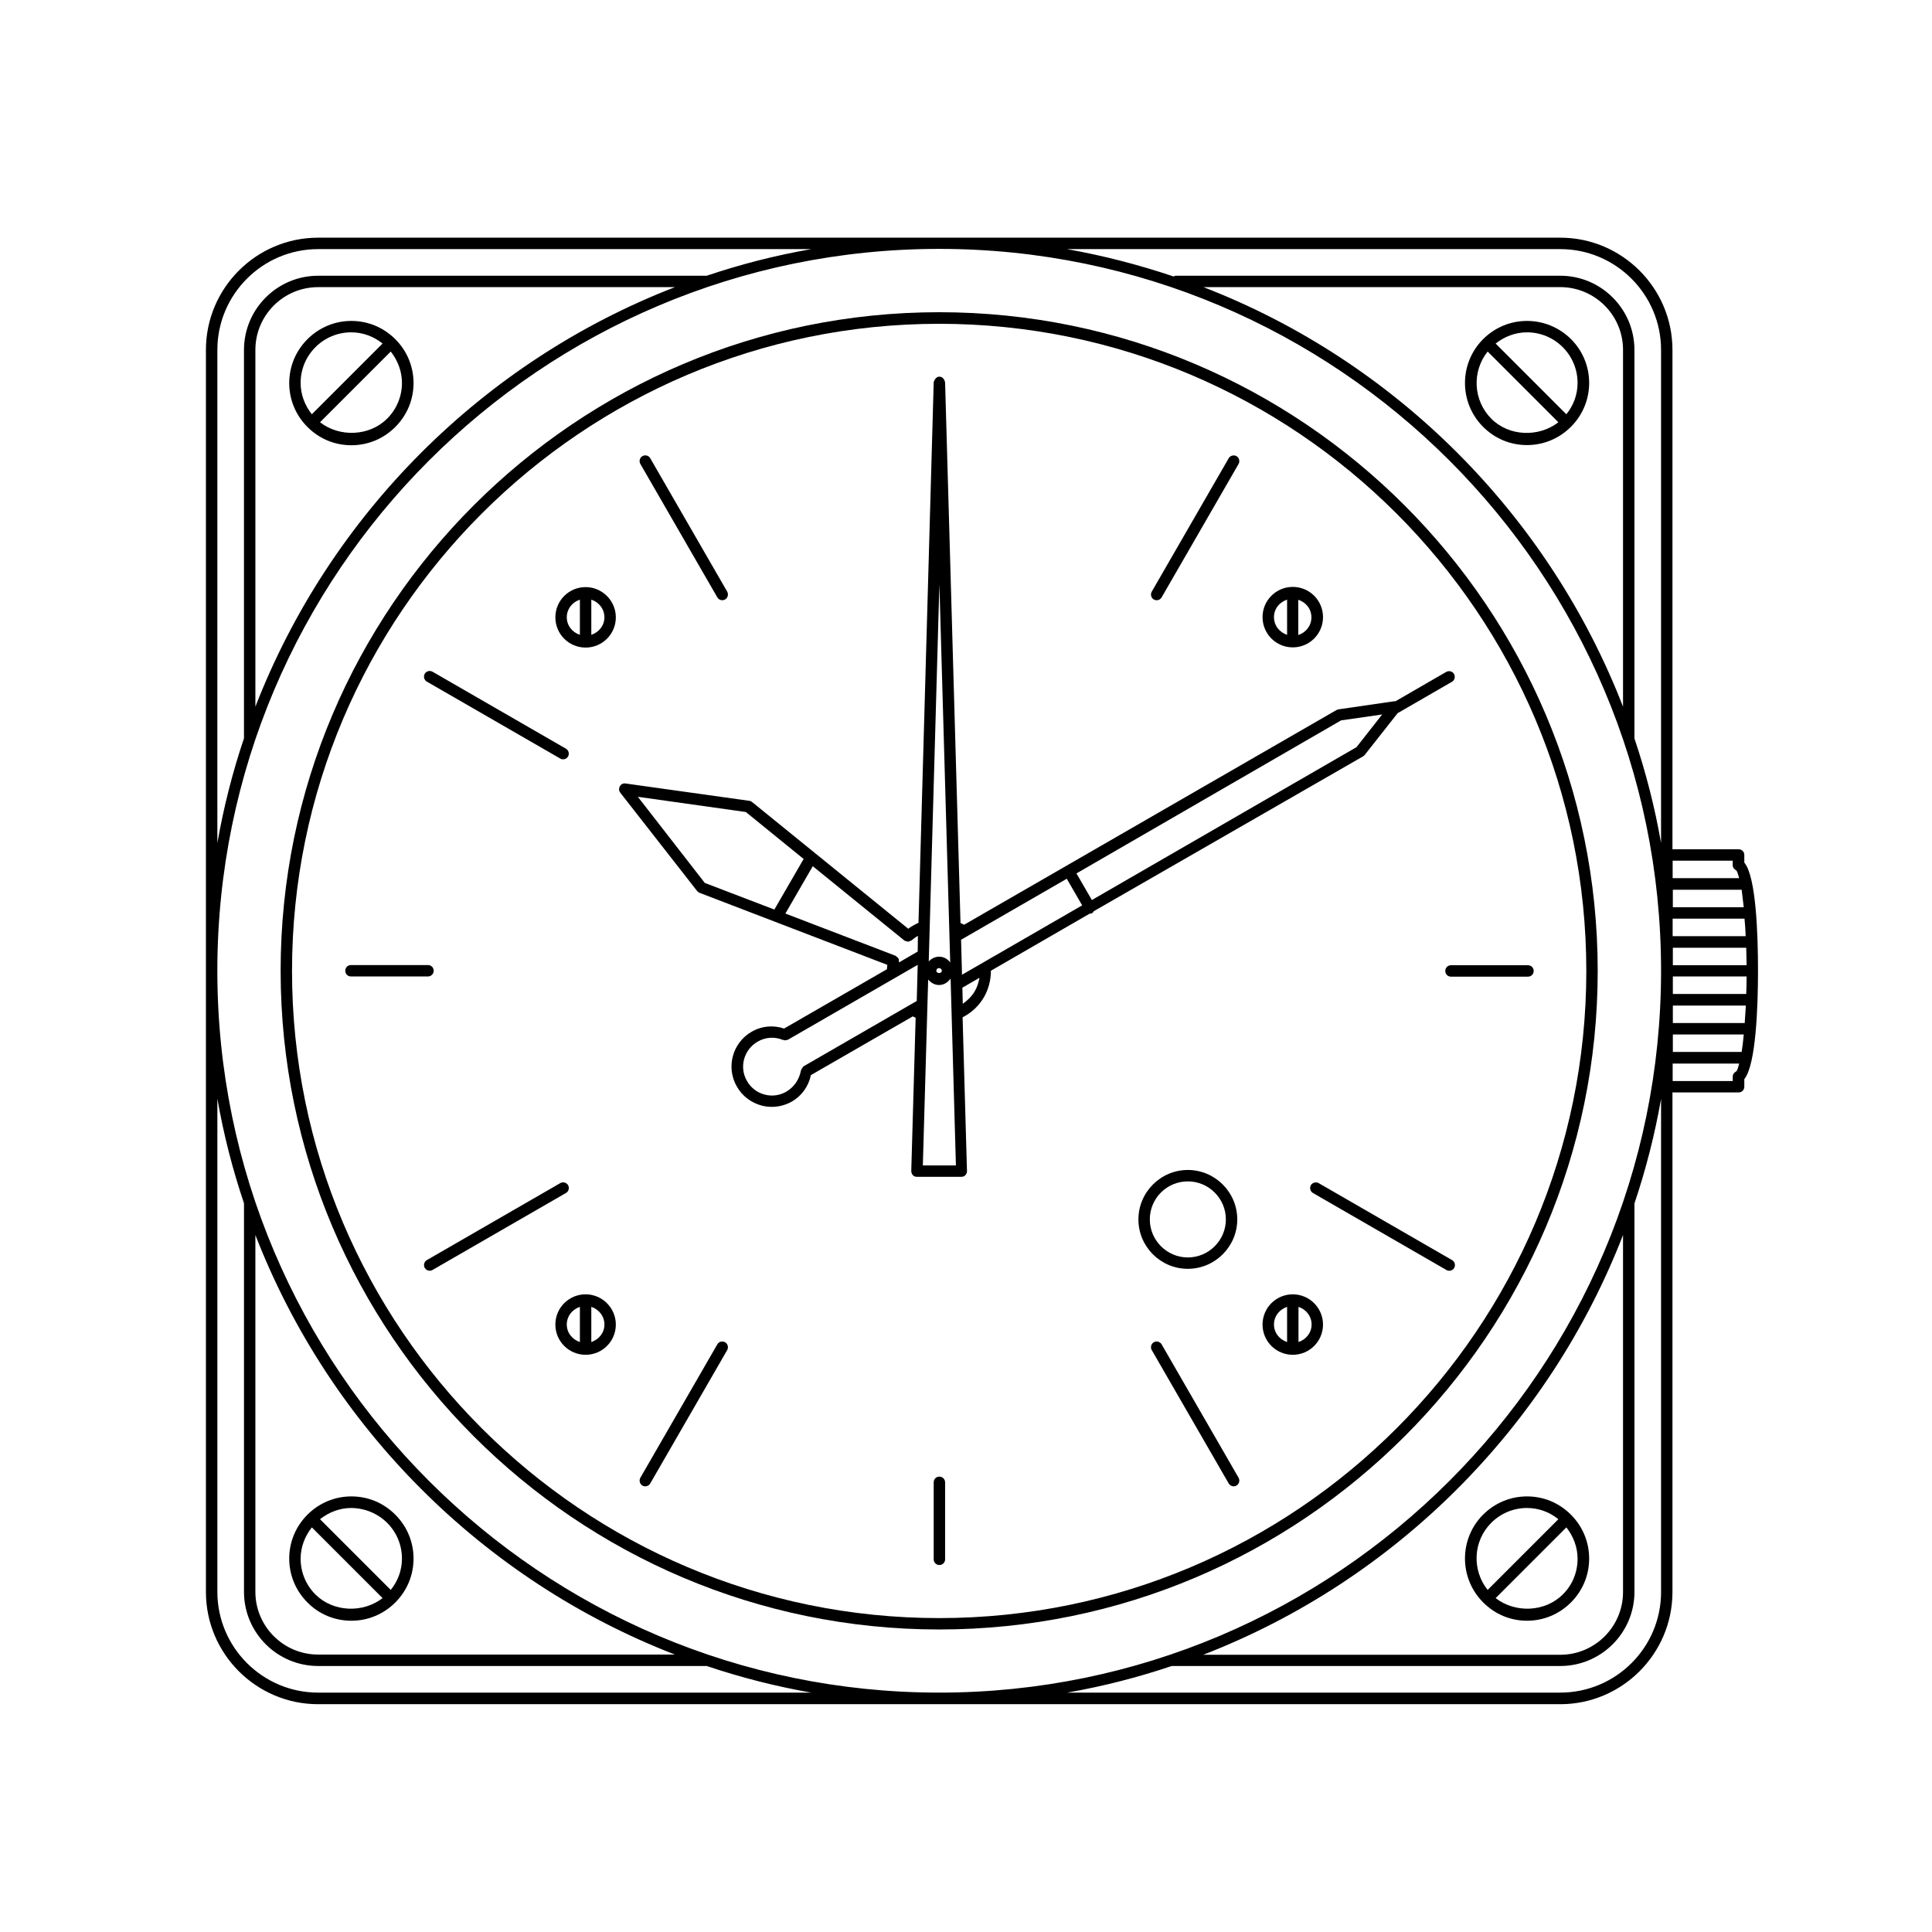 <?xml version="1.0" encoding="UTF-8"?>
<!-- Uploaded to: ICON Repo, www.iconrepo.com, Generator: ICON Repo Mixer Tools -->
<svg fill="#000000" width="800px" height="800px" version="1.1" viewBox="144 144 512 512" xmlns="http://www.w3.org/2000/svg">
 <g>
  <path d="m392.89 226.74c-96.227 0-174.52 78.293-174.52 174.52 0 96.227 78.293 174.57 174.52 174.57 96.227 0 174.52-78.293 174.52-174.52 0-96.227-78.293-174.57-174.52-174.57zm0 346.07c-94.566 0-171.5-76.934-171.5-171.5 0-94.566 76.934-171.5 171.5-171.5 94.566 0 171.5 76.934 171.5 171.5 0 94.566-76.93 171.5-171.5 171.5z"/>
  <path d="m237.12 229.05c-4.383 0-8.516 1.715-11.637 4.836-3.125 3.125-4.836 7.254-4.836 11.637 0 4.383 1.715 8.516 4.836 11.637 3.125 3.125 7.203 4.836 11.637 4.836 4.383 0 8.516-1.715 11.637-4.836 3.125-3.125 4.836-7.254 4.836-11.637 0-4.383-1.715-8.516-4.836-11.637s-7.254-4.836-11.637-4.836zm-9.523 6.953c2.519-2.519 5.894-3.93 9.473-3.93 3.074 0 5.945 1.059 8.312 2.973l-18.742 18.742c-1.863-2.367-2.973-5.238-2.973-8.312 0-3.578 1.41-6.953 3.93-9.473zm18.996 18.945c-4.684 4.684-12.594 4.988-17.785 0.957l18.742-18.742c1.863 2.367 2.973 5.238 2.973 8.312 0 3.578-1.41 6.953-3.93 9.473z"/>
  <path d="m548.67 229.05c-4.383 0-8.516 1.715-11.637 4.836-6.398 6.398-6.398 16.828 0 23.227 3.125 3.125 7.203 4.836 11.637 4.836 4.383 0 8.516-1.715 11.637-4.836 3.125-3.125 4.836-7.254 4.836-11.637 0-4.383-1.715-8.516-4.836-11.637-3.121-3.074-7.254-4.789-11.637-4.789zm-9.473 25.898c-4.836-4.887-5.141-12.543-0.957-17.785l18.742 18.742c-5.188 4.031-13.098 3.777-17.785-0.957zm19.902-1.16-18.742-18.742c2.367-1.863 5.238-2.973 8.312-2.973 3.578 0 6.953 1.41 9.473 3.93 2.519 2.519 3.93 5.894 3.93 9.473 0 3.074-1.059 5.945-2.973 8.312z"/>
  <path d="m237.12 573.51c4.383 0 8.516-1.715 11.637-4.836 3.125-3.125 4.836-7.254 4.836-11.637 0-4.383-1.715-8.516-4.836-11.637-3.125-3.125-7.203-4.836-11.637-4.836-4.383 0-8.516 1.715-11.637 4.836-3.125 3.125-4.836 7.254-4.836 11.637 0 4.383 1.715 8.516 4.836 11.637 3.07 3.121 7.203 4.836 11.637 4.836zm9.473-25.949c2.519 2.519 3.93 5.894 3.93 9.473 0 3.074-1.059 5.945-2.973 8.312l-18.742-18.742c2.367-1.863 5.238-2.973 8.312-2.973 3.578 0.051 6.902 1.414 9.473 3.93zm-19.953 1.211 18.742 18.742c-5.188 4.031-13.098 3.727-17.785-0.957-2.519-2.519-3.93-5.894-3.93-9.473 0-3.074 1.109-5.945 2.973-8.312z"/>
  <path d="m548.67 573.51c4.383 0 8.516-1.715 11.637-4.836 3.125-3.125 4.836-7.254 4.836-11.637 0-4.383-1.715-8.516-4.836-11.637-3.125-3.125-7.203-4.836-11.637-4.836-4.383 0-8.516 1.715-11.637 4.836-6.398 6.398-6.398 16.828 0 23.227 3.125 3.168 7.254 4.883 11.637 4.883zm9.473-6.953c-4.684 4.684-12.594 4.988-17.785 0.957l18.742-18.742c1.863 2.367 2.973 5.238 2.973 8.312 0 3.578-1.359 6.953-3.93 9.473zm-18.945-18.996c2.519-2.519 5.894-3.93 9.473-3.93 3.074 0 5.945 1.059 8.312 2.973l-18.742 18.742c-4.18-5.238-3.93-12.895 0.957-17.785z"/>
  <path d="m392.95 535.32c-0.855 0-1.512 0.656-1.512 1.512v20.402c0 0.855 0.656 1.512 1.512 1.512 0.855 0 1.512-0.656 1.512-1.512v-20.402c0-0.805-0.656-1.512-1.512-1.512z"/>
  <path d="m334.1 500.26-20.402 35.367c-0.402 0.707-0.152 1.664 0.555 2.066 0.25 0.152 0.504 0.203 0.754 0.203 0.504 0 1.008-0.25 1.309-0.754l20.402-35.367c0.402-0.707 0.152-1.664-0.555-2.066-0.754-0.406-1.66-0.156-2.062 0.551z"/>
  <path d="m294.55 458.09c-0.402-0.707-1.359-0.957-2.066-0.555l-35.367 20.402c-0.707 0.402-0.957 1.359-0.555 2.066 0.301 0.504 0.805 0.754 1.309 0.754 0.25 0 0.504-0.051 0.754-0.203l35.367-20.402c0.711-0.398 0.961-1.305 0.559-2.062z"/>
  <path d="m258.93 401.26c0-0.855-0.656-1.512-1.512-1.512h-20.402c-0.855 0-1.512 0.656-1.512 1.512 0 0.855 0.656 1.512 1.512 1.512h20.402c0.805 0 1.512-0.656 1.512-1.512z"/>
  <path d="m292.48 345.03c0.25 0.152 0.504 0.203 0.754 0.203 0.504 0 1.008-0.25 1.309-0.754 0.402-0.707 0.152-1.664-0.555-2.066l-35.367-20.402c-0.754-0.402-1.664-0.152-2.066 0.555-0.402 0.707-0.152 1.664 0.555 2.066z"/>
  <path d="m334.1 302.31c0.301 0.504 0.805 0.754 1.309 0.754 0.25 0 0.504-0.051 0.754-0.203 0.707-0.402 0.957-1.359 0.555-2.066l-20.402-35.367c-0.402-0.707-1.309-0.957-2.066-0.555-0.707 0.402-0.957 1.359-0.555 2.066z"/>
  <path d="m450.53 303.07c0.504 0 1.008-0.25 1.309-0.754l20.402-35.367c0.402-0.707 0.152-1.664-0.555-2.066s-1.664-0.152-2.066 0.555l-20.402 35.367c-0.402 0.707-0.152 1.664 0.555 2.066 0.254 0.148 0.504 0.199 0.758 0.199z"/>
  <path d="m548.93 399.8h-20.402c-0.855 0-1.512 0.656-1.512 1.512 0 0.855 0.656 1.512 1.512 1.512h20.402c0.855 0 1.512-0.656 1.512-1.512 0-0.855-0.656-1.512-1.512-1.512z"/>
  <path d="m493.46 457.54c-0.707-0.402-1.664-0.152-2.066 0.555-0.402 0.707-0.152 1.664 0.555 2.066l35.367 20.402c0.25 0.152 0.504 0.203 0.754 0.203 0.504 0 1.008-0.25 1.309-0.754 0.402-0.707 0.152-1.664-0.555-2.066z"/>
  <path d="m451.84 500.26c-0.402-0.707-1.359-0.957-2.066-0.555-0.707 0.402-0.957 1.359-0.555 2.066l20.402 35.367c0.301 0.504 0.805 0.754 1.309 0.754 0.25 0 0.504-0.051 0.754-0.203 0.707-0.402 0.957-1.359 0.555-2.066z"/>
  <path d="m458.79 480.25c7.203 0 13.098-5.894 13.098-13.098s-5.894-13.098-13.098-13.098-13.098 5.894-13.098 13.098 5.844 13.098 13.098 13.098zm0-23.172c5.543 0 10.078 4.535 10.078 10.078 0 5.543-4.535 10.078-10.078 10.078s-10.078-4.535-10.078-10.078c0.004-5.547 4.484-10.078 10.078-10.078z"/>
  <path d="m486.6 487.01c-4.434 0-8.012 3.578-8.012 8.012 0 4.434 3.578 8.012 8.012 8.012 4.434 0 8.012-3.578 8.012-8.012 0-4.438-3.625-8.012-8.012-8.012zm-4.984 8.008c0-2.215 1.461-4.031 3.477-4.684v9.32c-2.016-0.656-3.477-2.469-3.477-4.637zm6.496 4.637v-9.32c2.016 0.656 3.477 2.469 3.477 4.684 0 2.219-1.512 3.981-3.477 4.637z"/>
  <path d="m299.19 487.01c-4.434 0-8.012 3.578-8.012 8.012 0 4.434 3.578 8.012 8.012 8.012s8.012-3.578 8.012-8.012c-0.004-4.438-3.629-8.012-8.012-8.012zm-4.988 8.008c0-2.215 1.461-4.031 3.477-4.684v9.32c-2.016-0.656-3.477-2.469-3.477-4.637zm6.5 4.637v-9.32c2.016 0.656 3.477 2.469 3.477 4.684 0 2.219-1.512 3.981-3.477 4.637z"/>
  <path d="m486.6 315.56c4.434 0 8.012-3.578 8.012-8.012s-3.578-8.012-8.012-8.012c-4.434 0-8.012 3.578-8.012 8.012 0.004 4.438 3.578 8.012 8.012 8.012zm4.938-7.957c0 2.215-1.461 4.031-3.477 4.684v-9.32c2.016 0.605 3.477 2.418 3.477 4.637zm-6.445-4.688v9.32c-2.016-0.656-3.477-2.469-3.477-4.684 0-2.219 1.461-3.981 3.477-4.637z"/>
  <path d="m299.19 299.59c-4.434 0-8.012 3.578-8.012 8.012 0 4.434 3.578 8.012 8.012 8.012s8.012-3.578 8.012-8.012c-0.004-4.434-3.629-8.012-8.012-8.012zm-4.988 8.012c0-2.215 1.461-4.031 3.477-4.684v9.32c-2.016-0.66-3.477-2.473-3.477-4.637zm6.5 4.633v-9.32c2.016 0.656 3.477 2.469 3.477 4.684 0 2.219-1.512 3.981-3.477 4.637z"/>
  <path d="m505.25 344.43c0.152-0.102 0.301-0.203 0.402-0.352l8.816-11.184h0.102l14.207-8.211c0.707-0.402 0.957-1.359 0.555-2.066-0.402-0.707-1.309-0.957-2.066-0.555l-13.504 7.809c-0.051 0-0.102-0.051-0.152-0.051l-14.914 2.168c-0.203 0.051-0.352 0.102-0.555 0.203l-98.641 56.875c-0.301-0.152-0.656-0.301-0.957-0.453l-4.082-143.18v-0.102c0-0.051-0.051-0.102-0.051-0.152-0.051-0.203-0.102-0.402-0.203-0.555-0.25-0.449-0.652-0.805-1.258-0.805-0.605 0-1.008 0.402-1.258 0.855-0.102 0.152-0.152 0.301-0.203 0.453 0 0.051-0.051 0.102-0.051 0.152v0.152l-4.031 143.13c-0.957 0.402-1.863 0.957-2.719 1.562l-41.414-33.605c-0.203-0.152-0.453-0.301-0.754-0.301l-32.746-4.586c-0.656-0.102-1.211 0.203-1.512 0.754-0.301 0.555-0.25 1.211 0.102 1.664l20.355 26.047c0.152 0.203 0.402 0.402 0.656 0.504l49.777 19.094c-0.051 0.402-0.102 0.805-0.102 1.16l-27.258 15.719c-2.871-0.957-5.945-0.707-8.613 0.855-5.09 2.922-6.852 9.473-3.879 14.559 1.41 2.469 3.727 4.231 6.5 4.988 0.906 0.25 1.863 0.352 2.769 0.352 1.863 0 3.68-0.504 5.289-1.41 2.621-1.512 4.434-4.082 5.039-7.004l27.004-15.566c0.25 0.152 0.504 0.25 0.754 0.352l-1.16 40.605c0 0.402 0.152 0.805 0.402 1.109 0.25 0.301 0.656 0.453 1.059 0.453h11.84c0.402 0 0.805-0.152 1.059-0.453 0.25-0.301 0.453-0.707 0.402-1.109l-1.16-40.707c2.367-1.211 4.332-3.023 5.691-5.391 1.211-2.117 1.812-4.535 1.812-6.953l26.148-15.113c0.25 0 0.504-0.051 0.754-0.203 0.152-0.102 0.203-0.301 0.352-0.453zm-5.848-9.523 10.883-1.562-6.801 8.664-70.129 40.508-4.082-7.055zm-100.46 67.41-0.25-9.27 28.012-16.172 4.082 7.055zm-3.125-3.273c-0.707-0.906-1.715-1.512-2.922-1.512-1.109 0-2.066 0.504-2.769 1.258l2.82-99.957zm-2.215 2.215c0 0.805-1.461 0.805-1.461 0 0-0.402 0.301-0.707 0.707-0.707 0.398 0 0.754 0.355 0.754 0.707zm-6.398-5.09-4.938 2.871v-0.051c0-0.102-0.051-0.203-0.051-0.301 0-0.25 0-0.504-0.152-0.754-0.102-0.152-0.203-0.203-0.352-0.301-0.152-0.102-0.203-0.301-0.402-0.352l-29.172-11.184 7.254-12.543 24.285 19.699c0.203 0.152 0.453 0.152 0.656 0.203 0.102 0 0.152 0.102 0.25 0.102h0.051c0.25 0 0.453-0.152 0.656-0.25 0.102-0.051 0.203-0.051 0.301-0.102 0.504-0.453 1.059-0.855 1.664-1.211zm-74.164-41.008 28.617 4.031 15.316 12.445-7.758 13.402-18.438-7.055zm39.348 78.141c-1.762 1.008-3.828 1.309-5.793 0.754-1.965-0.504-3.629-1.812-4.637-3.578-2.117-3.629-0.855-8.312 2.82-10.43 2.066-1.211 4.535-1.359 6.699-0.453h0.152c0.152 0.051 0.301 0.102 0.453 0.102 0.152 0 0.301-0.051 0.453-0.102 0.051 0 0.102 0 0.203-0.051 0.051 0 0.102 0 0.152-0.051l34.309-19.801-0.25 9.574-29.926 17.281c-0.051 0-0.051 0.051-0.051 0.051-0.203 0.102-0.25 0.301-0.402 0.504-0.102 0.152-0.203 0.25-0.25 0.453 0 0.051-0.051 0.051-0.051 0.102-0.457 2.418-1.816 4.434-3.883 5.644zm40.559 19.547h-4.383l1.41-49.273c0.707 0.855 1.715 1.461 2.871 1.461 1.309 0 2.367-0.707 3.074-1.715l1.41 49.523zm9.371-46.148c-0.805 1.359-1.914 2.418-3.176 3.324l-0.102-4.281 4.535-2.621c-0.25 1.262-0.602 2.469-1.258 3.578z"/>
  <path d="m609.89 401.26c0-9.621-0.504-24.988-3.629-28.668v-2.016c0-0.855-0.656-1.512-1.512-1.512h-17.531v-132.35c0-16.375-13.352-29.727-29.727-29.727h-329.19c-16.375 0-29.727 13.352-29.727 29.727v329.19c0 16.375 13.352 29.727 29.727 29.727h329.19c16.375 0 29.727-13.352 29.727-29.727v-132.4h17.531c0.855 0 1.512-0.656 1.512-1.512v-2.016c3.074-3.727 3.629-19.043 3.629-28.715zm-216.99 191.3c-105.5 0-191.3-85.797-191.3-191.3 0-105.5 85.797-191.3 191.3-191.3 105.5 0 191.3 85.797 191.3 191.3 0 105.5-85.848 191.3-191.3 191.3zm181.22-121.27v94.617c0 9.168-7.457 16.625-16.625 16.625l-94.613-0.004c50.934-19.746 91.492-60.355 111.24-111.24zm-362.44 0c19.75 50.883 60.305 91.492 111.19 111.19l-94.566-0.004c-9.168 0-16.625-7.457-16.625-16.625zm0-140.01v-94.562c0-9.168 7.457-16.625 16.625-16.625h94.566c-50.887 19.695-91.441 60.305-111.19 111.19zm362.44 0c-19.75-50.883-60.305-91.492-111.19-111.19h94.566c9.168 0 16.625 7.457 16.625 16.625zm13.203 71.492h19.547c0 1.613-0.051 3.176-0.102 4.637h-19.445zm0-2.973v-4.637h19.445c0.051 1.461 0.051 3.023 0.102 4.637zm19.293-7.707h-19.348v-4.637h19.043c0.156 1.41 0.254 2.973 0.305 4.637zm-19.293 18.387h19.348c-0.105 1.664-0.203 3.227-0.305 4.637h-19.043zm18.789-26.047h-18.793v-4.637h18.238c0.152 1.262 0.355 2.875 0.555 4.637zm-18.789 33.707h18.793c-0.152 1.762-0.352 3.324-0.555 4.637h-18.238zm15.867-46.051v1.211c0 0.402 0.152 0.707 0.402 0.957 0.051 0.102 0.152 0.102 0.25 0.203 0.102 0.102 0.203 0.203 0.352 0.25 0.203 0.352 0.453 1.059 0.707 2.016h-17.633v-4.637zm-45.695-162.07c14.711 0 26.703 11.992 26.703 26.703v130.69c-1.664-9.523-4.031-18.742-7.055-27.711v-102.98c0-10.832-8.816-19.648-19.648-19.648h-102.02c-0.152 0-0.301 0.152-0.453 0.203-9.117-3.074-18.59-5.543-28.266-7.254zm-355.89 26.703c0-14.711 11.992-26.703 26.703-26.703h130.69c-9.523 1.664-18.742 4.031-27.711 7.055h-102.98c-10.832 0-19.648 8.816-19.648 19.648v102.93c-3.023 8.969-5.391 18.238-7.055 27.762zm26.703 355.84c-14.711 0-26.703-11.992-26.703-26.703v-130.69c1.664 9.523 4.031 18.742 7.055 27.711v102.98c0 10.832 8.816 19.648 19.648 19.648h102.98c8.969 3.023 18.238 5.391 27.711 7.055zm329.19 0h-130.69c9.523-1.664 18.742-4.031 27.711-7.055h102.98c10.832 0 19.648-8.816 19.648-19.648l-0.004-102.93c3.023-8.969 5.391-18.238 7.055-27.711v130.69c0 14.711-11.992 26.652-26.703 26.652zm45.695-162.07h-15.922v-4.637h17.633c-0.25 0.957-0.453 1.664-0.707 2.016-0.152 0.051-0.25 0.203-0.352 0.25-0.102 0.051-0.152 0.102-0.25 0.203-0.25 0.25-0.402 0.605-0.402 0.957z"/>
 </g>
</svg>